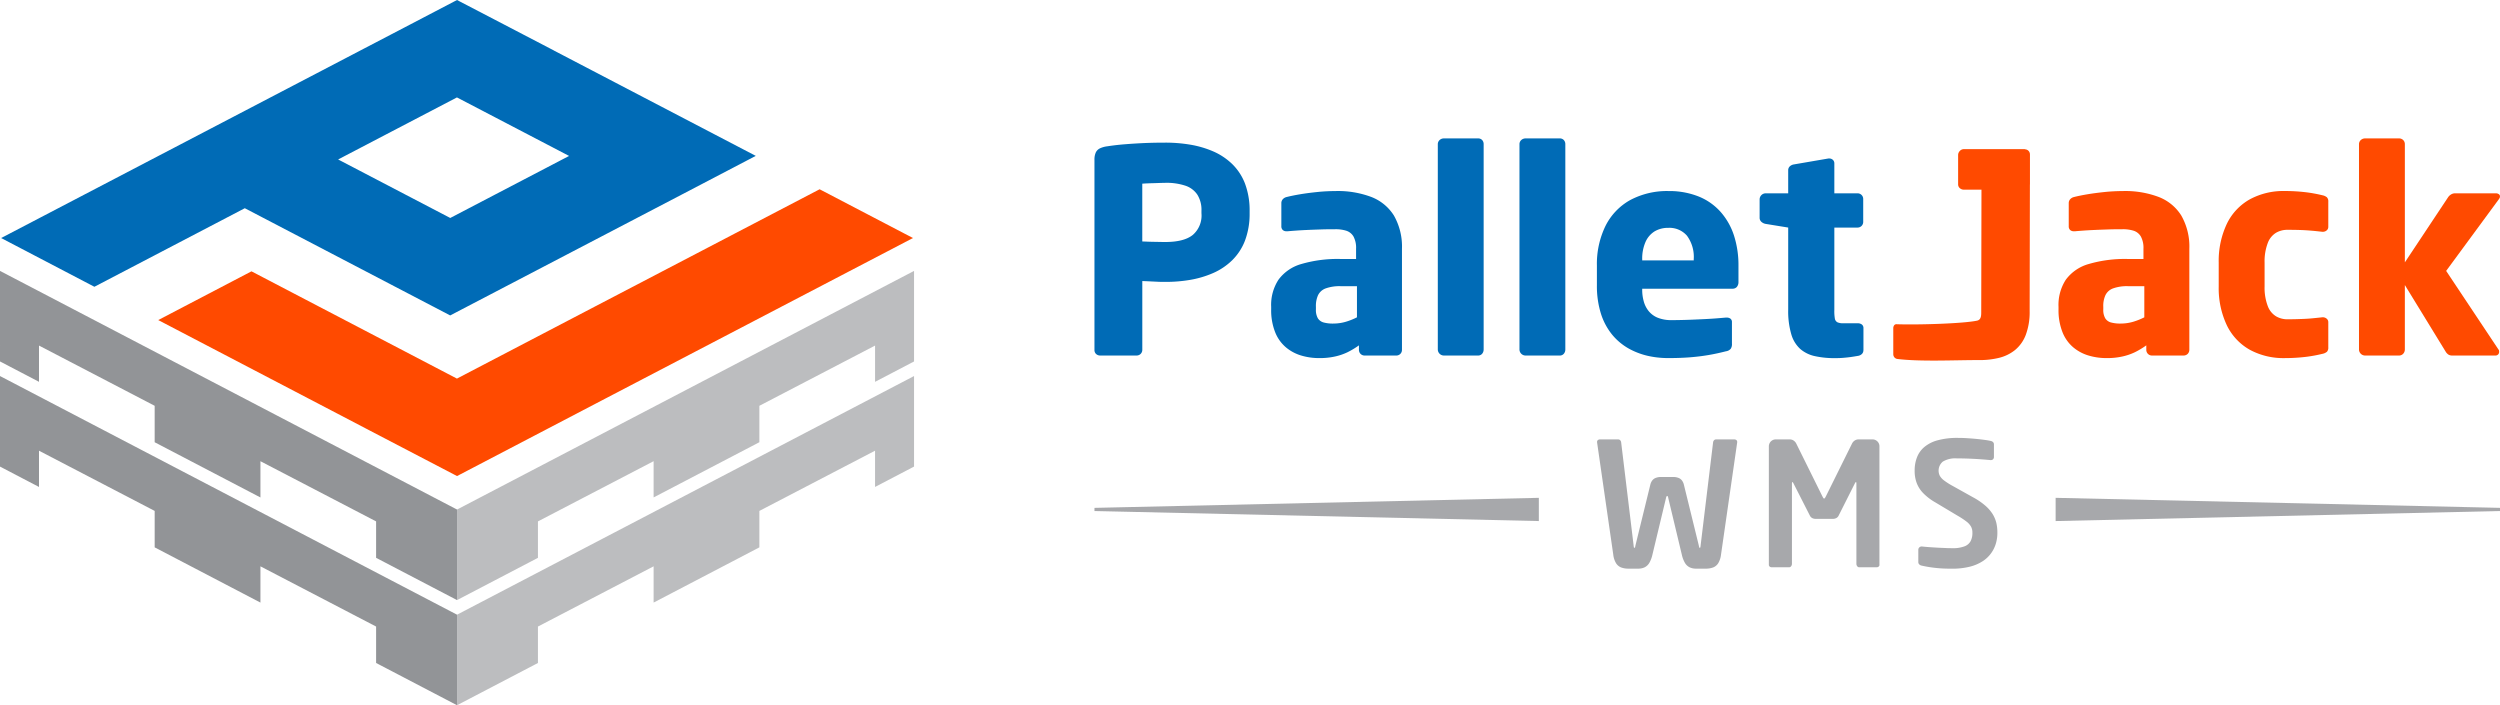 <svg xmlns="http://www.w3.org/2000/svg" width="505.255" height="142.531" viewBox="0 0 505.255 142.531">
  <g id="pjwms-tall-logo" transform="translate(-133.672 -127.447)">
    <g id="pj-wms-" transform="translate(354.865 155.414)">
      <g id="palletjack" transform="translate(0)">
        <g id="Group_7" data-name="Group 7">
          <path id="Path_39" data-name="Path 39" d="M142.663,287.331v-.516a15.352,15.352,0,0,0-.956-5.568,11.05,11.05,0,0,0-2.6-3.929,12.964,12.964,0,0,0-3.832-2.535,20.008,20.008,0,0,0-4.675-1.357,30.148,30.148,0,0,0-5.1-.4q-2.077,0-4.2.087c-1.412.067-2.746.153-4.026.257s-2.412.248-3.395.4a4.915,4.915,0,0,0-1.459.408,1.812,1.812,0,0,0-.84.821,3.5,3.5,0,0,0-.275,1.516v38.451a1.064,1.064,0,0,0,.335.78,1.2,1.2,0,0,0,.81.306h7.379a1.142,1.142,0,0,0,1.145-1.145V301c.488.019.991.038,1.536.066s1.067.049,1.6.077,1.032.028,1.5.028a29.4,29.4,0,0,0,5.043-.41,19.893,19.893,0,0,0,4.647-1.383,12.94,12.94,0,0,0,3.813-2.555,11.211,11.211,0,0,0,2.594-3.947,15.248,15.248,0,0,0,.955-5.548Zm-9.731,0a5.184,5.184,0,0,1-1.753,4.347c-1.184.953-3.033,1.43-5.57,1.43-.171,0-.467,0-.9-.009s-.9-.018-1.42-.027-.983-.02-1.421-.04-.722-.02-.9-.038V281.324c.181-.021.488-.04.9-.058s.876-.039,1.382-.049.964-.034,1.393-.046.754-.021.963-.021a12.078,12.078,0,0,1,4.035.564,4.677,4.677,0,0,1,2.459,1.83,5.776,5.776,0,0,1,.829,3.27v.516Z" transform="translate(-111.305 -272.166)" fill="#006bb6"/>
          <path id="Path_40" data-name="Path 40" d="M169.827,313.917V293.489a12.669,12.669,0,0,0-1.641-6.744,9.361,9.361,0,0,0-4.617-3.756,19.138,19.138,0,0,0-7.131-1.173c-1.269.009-2.528.068-3.779.2s-2.393.278-3.454.458-1.953.363-2.67.545a1.508,1.508,0,0,0-.8.459,1.184,1.184,0,0,0-.286.8v4.635a1,1,0,0,0,.306.792,1.068,1.068,0,0,0,.723.238h.286c.45-.047,1.023-.086,1.716-.137s1.468-.092,2.327-.131,1.746-.068,2.679-.1,1.85-.039,2.775-.039a7.192,7.192,0,0,1,2.309.3,2.617,2.617,0,0,1,1.468,1.183,4.843,4.843,0,0,1,.513,2.47v2.06h-3.086a25.985,25.985,0,0,0-8,1.021,8.662,8.662,0,0,0-4.595,3.164,9.31,9.31,0,0,0-1.477,5.484v.513a11.964,11.964,0,0,0,.829,4.675,7.7,7.7,0,0,0,2.194,3.032,8.6,8.6,0,0,0,3.126,1.643,12.553,12.553,0,0,0,3.634.494,14.014,14.014,0,0,0,3.089-.314,11.459,11.459,0,0,0,2.574-.879A15.985,15.985,0,0,0,161.129,313v.916a1.142,1.142,0,0,0,1.145,1.145h6.41a1.138,1.138,0,0,0,1.143-1.145Zm-9.1-6.58a13.3,13.3,0,0,1-2.213.887,8.881,8.881,0,0,1-2.478.371,7.112,7.112,0,0,1-2-.208,1.994,1.994,0,0,1-1.2-.843,3.365,3.365,0,0,1-.4-1.811v-.513a5.328,5.328,0,0,1,.417-2.328,2.775,2.775,0,0,1,1.529-1.391,8.325,8.325,0,0,1,3.09-.457h3.259v6.294Z" transform="translate(-107.679 -271.172)" fill="#006bb6"/>
          <path id="Path_41" data-name="Path 41" d="M182.916,314.94V273.4a1.208,1.208,0,0,0-.3-.808,1.087,1.087,0,0,0-.784-.335h-6.98a1.29,1.29,0,0,0-.839.335,1.132,1.132,0,0,0-.363.808V314.94a1.239,1.239,0,0,0,1.2,1.2h6.98a1.056,1.056,0,0,0,.784-.362,1.334,1.334,0,0,0,.3-.84Z" transform="translate(-104.26 -272.253)" fill="#006bb6"/>
          <path id="Path_42" data-name="Path 42" d="M197.746,314.94V273.4a1.2,1.2,0,0,0-.305-.808,1.077,1.077,0,0,0-.78-.335h-6.98a1.294,1.294,0,0,0-.841.335,1.127,1.127,0,0,0-.362.808V314.94a1.236,1.236,0,0,0,.362.84,1.25,1.25,0,0,0,.841.362h6.98a1.046,1.046,0,0,0,.78-.362,1.321,1.321,0,0,0,.305-.84Z" transform="translate(-102.583 -272.253)" fill="#006bb6"/>
          <path id="Path_43" data-name="Path 43" d="M231.148,300.183v-3.317a19.431,19.431,0,0,0-.887-6A13.482,13.482,0,0,0,227.6,286.1a11.866,11.866,0,0,0-4.415-3.149,15.983,15.983,0,0,0-6.172-1.134,15.8,15.8,0,0,0-7.8,1.85,12.249,12.249,0,0,0-4.94,5.2,17.527,17.527,0,0,0-1.735,8v4a18.654,18.654,0,0,0,.827,5.77,12.84,12.84,0,0,0,2.232,4.177,11.957,11.957,0,0,0,3.254,2.766,14.786,14.786,0,0,0,3.9,1.526,18.557,18.557,0,0,0,4.149.467c1.642,0,3.13-.049,4.444-.154s2.552-.257,3.729-.456,2.355-.459,3.556-.764a1.513,1.513,0,0,0,.963-.515,1.687,1.687,0,0,0,.238-1.028v-4.349a.841.841,0,0,0-.3-.7,1.319,1.319,0,0,0-.784-.22h-.173c-.58.057-1.3.115-2.174.182s-1.811.115-2.822.162-2.041.094-3.071.124-2,.049-2.917.049a7.241,7.241,0,0,1-2.833-.516,4.577,4.577,0,0,1-1.813-1.383,5.372,5.372,0,0,1-.963-1.992,8.536,8.536,0,0,1-.286-2.345v-.115h18.253a1.121,1.121,0,0,0,.877-.362,1.515,1.515,0,0,0,.325-1.016Zm-9.042-4.349H211.694v-.228a8.4,8.4,0,0,1,.668-3.5,4.767,4.767,0,0,1,1.832-2.138,5.232,5.232,0,0,1,2.764-.713,4.684,4.684,0,0,1,3.779,1.584,7.223,7.223,0,0,1,1.371,4.768v.228Z" transform="translate(-100.994 -271.172)" fill="#006bb6"/>
          <path id="Path_44" data-name="Path 44" d="M253.071,314.642v-4.464a.887.887,0,0,0-.326-.726,1.4,1.4,0,0,0-.875-.246h-2.8a2.847,2.847,0,0,1-1.249-.193,1.029,1.029,0,0,1-.533-.78,8.7,8.7,0,0,1-.1-1.716V289.867h4.691a1.142,1.142,0,0,0,1.144-1.144v-4.637a1.138,1.138,0,0,0-1.144-1.143h-4.691v-6.065a.95.95,0,0,0-.306-.706,1.04,1.04,0,0,0-.723-.268h-.171l-6.98,1.2a1.576,1.576,0,0,0-.811.382,1.045,1.045,0,0,0-.335.765v4.691h-4.576a1.239,1.239,0,0,0-1.2,1.2v3.775a1.088,1.088,0,0,0,.361.791,1.767,1.767,0,0,0,.84.411l4.576.743v16.594a16.652,16.652,0,0,0,.62,4.958A6.39,6.39,0,0,0,240.3,314.4a6.69,6.69,0,0,0,3,1.458,18.214,18.214,0,0,0,4.162.393c.541,0,1.056-.019,1.525-.059s.952-.085,1.429-.151,1-.151,1.563-.248a1.464,1.464,0,0,0,.8-.4,1.074,1.074,0,0,0,.284-.744Z" transform="translate(-97.657 -271.84)" fill="#006bb6"/>
        </g>
        <g id="Group_8" data-name="Group 8" transform="translate(161.442)">
          <path id="Path_45" data-name="Path 45" d="M312.8,313.917V293.489a12.65,12.65,0,0,0-1.639-6.744,9.368,9.368,0,0,0-4.616-3.756,19.119,19.119,0,0,0-7.132-1.173c-1.27.009-2.528.068-3.778.2s-2.392.278-3.453.458-1.954.363-2.67.545a1.492,1.492,0,0,0-.8.459,1.169,1.169,0,0,0-.287.8v4.635a1,1,0,0,0,.3.792,1.082,1.082,0,0,0,.726.238h.288c.447-.047,1.018-.086,1.715-.137s1.466-.092,2.325-.131,1.745-.068,2.68-.1,1.852-.039,2.775-.039a7.176,7.176,0,0,1,2.308.3,2.608,2.608,0,0,1,1.467,1.183,4.817,4.817,0,0,1,.516,2.47v2.06h-3.089a25.965,25.965,0,0,0-8,1.021,8.662,8.662,0,0,0-4.6,3.164,9.333,9.333,0,0,0-1.476,5.484v.513a12.024,12.024,0,0,0,.828,4.675,7.716,7.716,0,0,0,2.194,3.032,8.611,8.611,0,0,0,3.13,1.643,12.535,12.535,0,0,0,3.633.494,13.991,13.991,0,0,0,3.089-.314,11.555,11.555,0,0,0,2.577-.879A15.948,15.948,0,0,0,304.1,313v.916a1.144,1.144,0,0,0,1.148,1.145h6.406a1.2,1.2,0,0,0,.811-.335,1.171,1.171,0,0,0,.333-.81Zm-9.1-6.58a13.493,13.493,0,0,1-2.213.887,8.883,8.883,0,0,1-2.479.371,7.126,7.126,0,0,1-2-.208,1.982,1.982,0,0,1-1.2-.843,3.365,3.365,0,0,1-.4-1.811v-.513a5.2,5.2,0,0,1,.42-2.328,2.751,2.751,0,0,1,1.525-1.391,8.332,8.332,0,0,1,3.09-.457H303.7v6.294Z" transform="translate(-252.964 -271.172)" fill="#ff4a00"/>
          <path id="Path_46" data-name="Path 46" d="M337.595,313.4v-5.093a.892.892,0,0,0-.336-.7,1.153,1.153,0,0,0-.754-.277h-.111c-.7.076-1.366.142-2.023.208s-1.382.106-2.174.136-1.707.058-2.787.058a4.5,4.5,0,0,1-2.362-.593,4.049,4.049,0,0,1-1.679-2.058,10.411,10.411,0,0,1-.649-3.987v-4.806a10.411,10.411,0,0,1,.649-3.987,4.059,4.059,0,0,1,1.679-2.06,4.511,4.511,0,0,1,2.362-.589c1.08,0,2.008.018,2.787.047s1.506.086,2.174.141,1.326.134,2.023.21h.111a1.152,1.152,0,0,0,.754-.276.907.907,0,0,0,.336-.7v-5.093a1.2,1.2,0,0,0-.275-.895,2.054,2.054,0,0,0-.926-.42,28.846,28.846,0,0,0-3.119-.582,36.242,36.242,0,0,0-4.493-.276,14.234,14.234,0,0,0-7.039,1.678,11.276,11.276,0,0,0-4.625,4.9,17.5,17.5,0,0,0-1.67,7.9V301.1a17.5,17.5,0,0,0,1.67,7.9,11.3,11.3,0,0,0,4.625,4.9,14.261,14.261,0,0,0,7.039,1.678,35.583,35.583,0,0,0,4.493-.277,28.91,28.91,0,0,0,3.119-.583,2.042,2.042,0,0,0,.926-.419,1.209,1.209,0,0,0,.275-.9Z" transform="translate(-249.677 -271.172)" fill="#ff4a00"/>
          <path id="Path_47" data-name="Path 47" d="M369.417,283.984a.56.56,0,0,0-.237-.449,1.021,1.021,0,0,0-.621-.181h-8.183a1.559,1.559,0,0,0-.745.171,1.91,1.91,0,0,0-.742.686l-8.7,13.1V273.4a1.16,1.16,0,0,0-.333-.808,1.18,1.18,0,0,0-.813-.335h-6.922a1.292,1.292,0,0,0-.838.335,1.128,1.128,0,0,0-.363.808V314.94a1.239,1.239,0,0,0,1.2,1.2h6.922a1.141,1.141,0,0,0,.813-.362,1.281,1.281,0,0,0,.333-.84V301.894l8.24,13.447a1.856,1.856,0,0,0,.648.657,1.648,1.648,0,0,0,.781.145H368.5a.748.748,0,0,0,.541-.22.726.726,0,0,0,.2-.525,1,1,0,0,0-.02-.248.322.322,0,0,0-.1-.208l-10.585-15.907,10.644-14.476a1.653,1.653,0,0,0,.181-.3.921.921,0,0,0,.049-.268Z" transform="translate(-246.798 -272.253)" fill="#ff4a00"/>
          <path id="Path_48" data-name="Path 48" d="M283.976,275.292a1.041,1.041,0,0,0-.333-.784,1.072,1.072,0,0,0-.332-.2l-.012-.008a1.341,1.341,0,0,0-.237-.051.967.967,0,0,0-.189-.042H270.618a1.109,1.109,0,0,0-.81.361,1.184,1.184,0,0,0-.348.839v5.908a1.01,1.01,0,0,0,.348.783,1.233,1.233,0,0,0,.81.3h3.561l-.048,24.54c0,.785.041,1.74-.84,1.93-2.873.612-12.278.876-16.307.721a.547.547,0,0,0-.466.248.981.981,0,0,0-.163.555v5.252a1,1,0,0,0,.239.656.96.96,0,0,0,.62.317c4.676.571,11.72.208,16.46.222a16.482,16.482,0,0,0,4.045-.45,8.325,8.325,0,0,0,3.241-1.582,7.332,7.332,0,0,0,2.165-3.042,13.111,13.111,0,0,0,.792-4.827l.049-25.567c0-.022.012-.038.012-.06V275.4h0v-.111Z" transform="translate(-256.355 -272.032)" fill="#ff4a00"/>
        </g>
      </g>
      <g id="wms" transform="translate(0.001 60.528)">
        <path id="Path_49" data-name="Path 49" d="M111.306,339.55v.641l89.808,2.026v-4.695Z" transform="translate(-111.306 -325.405)" fill="#a7a8ab"/>
        <path id="wms-2" data-name="wms" d="M230.887,327.435a.442.442,0,0,0-.179-.362.654.654,0,0,0-.411-.127H226.6a.552.552,0,0,0-.388.169.745.745,0,0,0-.2.459L223.5,348.332a3.144,3.144,0,0,1-.049.377c-.014.092-.065.142-.127.142s-.11-.05-.126-.142-.053-.22-.081-.377l-3-12.225a2.34,2.34,0,0,0-.333-.776,1.579,1.579,0,0,0-.672-.57,2.883,2.883,0,0,0-1.19-.22h-2.4a2.848,2.848,0,0,0-1.191.22,1.606,1.606,0,0,0-.672.57,2.248,2.248,0,0,0-.331.776l-2.993,12.225c-.031.158-.06.285-.077.377s-.07.142-.135.142-.109-.05-.126-.142a3.8,3.8,0,0,1-.048-.377l-2.509-20.758a.738.738,0,0,0-.2-.459.551.551,0,0,0-.391-.169h-3.689a.645.645,0,0,0-.411.127.433.433,0,0,0-.181.362v.1l3.274,22.707a4.252,4.252,0,0,0,.551,1.705,2.129,2.129,0,0,0,1.032.872,4.123,4.123,0,0,0,1.552.244h1.881a2.926,2.926,0,0,0,1.333-.273,2.313,2.313,0,0,0,.939-.893,5.77,5.77,0,0,0,.616-1.619l2.754-11.493a1.067,1.067,0,0,1,.1-.309.143.143,0,0,1,.146-.077.12.12,0,0,1,.133.077,2.01,2.01,0,0,1,.077.309l2.75,11.493a5.746,5.746,0,0,0,.618,1.619,2.327,2.327,0,0,0,.939.893,2.929,2.929,0,0,0,1.336.273h1.879a4.091,4.091,0,0,0,1.552-.244,2.135,2.135,0,0,0,1.035-.872,4.347,4.347,0,0,0,.551-1.705l3.272-22.707a.816.816,0,0,1,0-.1Zm28.748,24.833V328.336a1.306,1.306,0,0,0-.191-.7,1.374,1.374,0,0,0-.5-.5,1.309,1.309,0,0,0-.7-.192h-2.854a1.4,1.4,0,0,0-.761.233,1.594,1.594,0,0,0-.53.6l-5.26,10.62a3.959,3.959,0,0,1-.2.361.191.191,0,0,1-.361,0c-.051-.081-.121-.2-.2-.361l-5.258-10.62a1.588,1.588,0,0,0-.531-.6,1.375,1.375,0,0,0-.76-.233h-2.854a1.321,1.321,0,0,0-.7.192,1.38,1.38,0,0,0-.5.5,1.45,1.45,0,0,0-.19.7v23.933a.476.476,0,0,0,.179.387.657.657,0,0,0,.412.133h3.52a.5.5,0,0,0,.394-.219.791.791,0,0,0,.162-.477V335.911a1.046,1.046,0,0,1,.023-.266c.017-.06.046-.081.081-.081.018,0,.04.021.075.063s.065.087.1.145l3.379,6.639a1.114,1.114,0,0,0,.463.442,1.485,1.485,0,0,0,.651.152h3.517a1.49,1.49,0,0,0,.652-.152,1.114,1.114,0,0,0,.463-.442l3.342-6.639c.034-.058.07-.1.1-.145s.06-.063.077-.063c.036,0,.065.021.081.081a.957.957,0,0,1,.023.266v16.183a.8.8,0,0,0,.162.477.506.506,0,0,0,.394.219h3.517a.66.66,0,0,0,.413-.133.466.466,0,0,0,.184-.387Zm23.835-6.479a8.6,8.6,0,0,0-.211-1.974A6.241,6.241,0,0,0,282.49,342,7.746,7.746,0,0,0,281,340.306a13.411,13.411,0,0,0-2.373-1.62l-4.181-2.334a13.536,13.536,0,0,1-1.745-1.108,3.128,3.128,0,0,1-.871-.957,2.37,2.37,0,0,1,.62-2.857,4.853,4.853,0,0,1,2.8-.649c1.134,0,2.269.034,3.419.092s2.293.151,3.443.254h.069a.58.58,0,0,0,.431-.184.642.642,0,0,0,.163-.442v-2.577a.625.625,0,0,0-.183-.436.873.873,0,0,0-.446-.227c-.3-.07-.709-.145-1.218-.214s-1.081-.139-1.708-.2-1.264-.109-1.914-.151-1.266-.056-1.845-.056a14.954,14.954,0,0,0-4.094.493,6.988,6.988,0,0,0-2.688,1.376,5.149,5.149,0,0,0-1.47,2.1,7.209,7.209,0,0,0-.456,2.651,6.976,6.976,0,0,0,.348,2.311,5.937,5.937,0,0,0,1.254,2.1,10.862,10.862,0,0,0,2.508,1.962l4.6,2.751a15.4,15.4,0,0,1,1.786,1.183,3.353,3.353,0,0,1,.918,1.045,2.528,2.528,0,0,1,.255,1.184,3.523,3.523,0,0,1-.362,1.711,2.3,2.3,0,0,1-1.253,1.056,6.486,6.486,0,0,1-2.425.366q-.4,0-1-.016c-.4-.019-.839-.038-1.322-.056s-.953-.05-1.432-.079-.936-.06-1.354-.094-.766-.069-1.05-.1h-.069a.668.668,0,0,0-.663.66v2.509a.629.629,0,0,0,.206.465.89.89,0,0,0,.458.231c.55.127,1.142.237,1.756.331s1.3.169,2.02.221,1.519.073,2.386.073a14.546,14.546,0,0,0,3.628-.416,8.681,8.681,0,0,0,2.609-1.132,6.36,6.36,0,0,0,1.7-1.648,6.461,6.461,0,0,0,.936-1.974,7.636,7.636,0,0,0,.28-2.106Z" transform="translate(-100.991 -326.635)" fill="#a7a8ab"/>
        <path id="Path_50" data-name="Path 50" d="M375.643,340.188v-.641l-89.808-2.025v4.695Z" transform="translate(-91.582 -325.405)" fill="#a7a8ab"/>
      </g>
    </g>
    <g id="pj-pallet" transform="translate(133.672 127.447)">
      <g id="pj" transform="translate(0.234)">
        <path id="j" d="M267.843,137.662l.021,0-19.607-10.212-.53.278q-6.488,3.4-12.977,6.78l-5.434,2.833h0l-73.193,38.212,18.847,9.851,30.4-15.877,41.507,21.669L293.6,166.811q6.631-3.459,13.253-6.928l1.784-.933Zm3.063,21.3L246.891,171.5l-22.659-11.825,24.013-12.538Z" transform="translate(-156.129 -127.447)" fill="#006bb6" fill-rule="evenodd"/>
        <path id="p" d="M335.4,170.735q-8.279-4.344-16.551-8.644l-.53-.277-.531.277q-22.473,11.723-44.937,23.453l-27.832,14.534L203.494,178.4l-18.844,9.849,42.129,22-.006,0,18.265,9.525.531-.275q14.643-7.665,29.348-15.332l62.269-32.5Z" transform="translate(-152.906 -123.563)" fill="#ff4a00" fill-rule="evenodd"/>
      </g>
      <path id="Path_35" data-name="Path 35" d="M155.919,176.638l92.366,48.23v18.3l-16.355-8.54v-7.364L208.553,215.1v7.326l-21.375-11.16V203.9L163.8,191.727v7.328l-7.88-4.118Z" transform="translate(-155.919 -121.888)" fill="#929497" fill-rule="evenodd"/>
      <path id="Path_36" data-name="Path 36" d="M331.27,176.638l-92.364,48.23v18.3l16.354-8.54v-7.364l23.377-12.17v7.326l21.375-11.16V203.9l23.378-12.17v7.328l7.88-4.118Z" transform="translate(-146.54 -121.888)" fill="#bcbdbf" fill-rule="evenodd"/>
      <path id="Path_37" data-name="Path 37" d="M155.919,195.729l92.366,48.231v18.3L231.93,253.72v-7.363l-23.377-12.172v7.329l-21.375-11.162v-7.364L163.8,210.819v7.327l-7.88-4.117Z" transform="translate(-155.919 -119.73)" fill="#929497" fill-rule="evenodd"/>
      <path id="Path_38" data-name="Path 38" d="M331.27,195.729,238.906,243.96v18.3l16.354-8.541v-7.363l23.377-12.172v7.329l21.375-11.162v-7.364l23.378-12.17v7.327l7.88-4.117Z" transform="translate(-146.54 -119.73)" fill="#bcbdbf" fill-rule="evenodd"/>
    </g>
  </g>
</svg>

